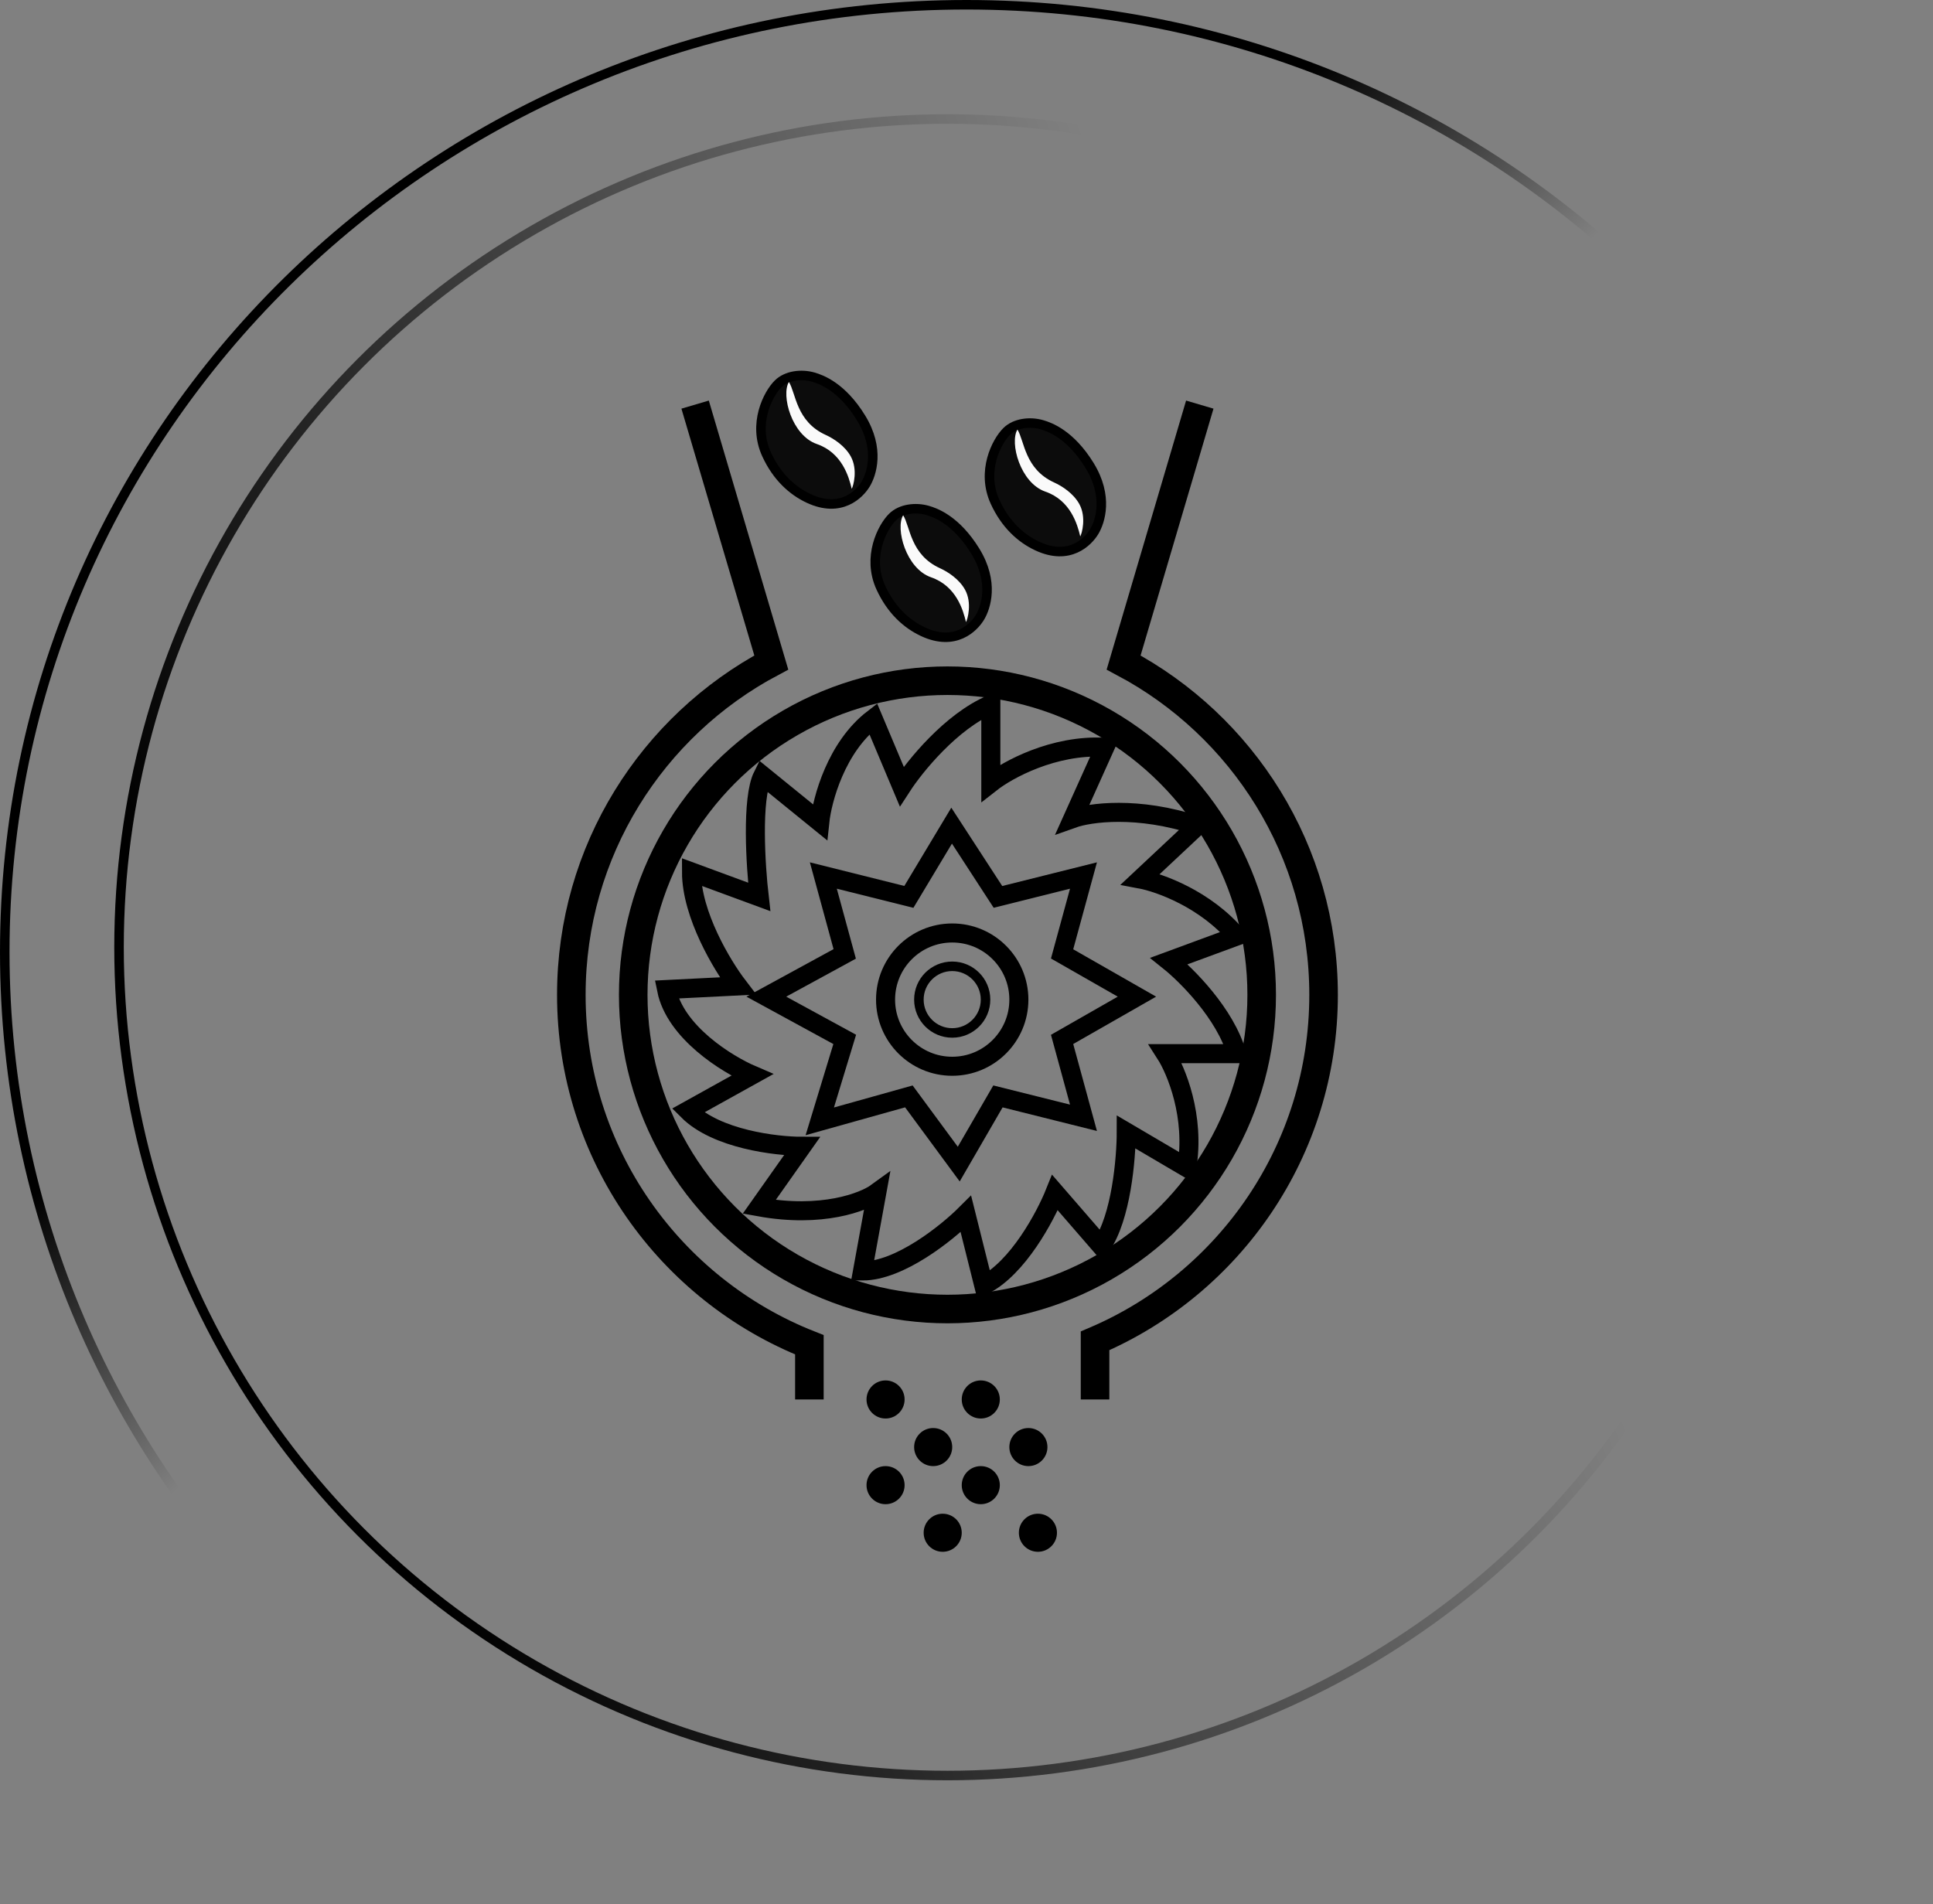 <?xml version="1.0" encoding="UTF-8"?> <svg xmlns="http://www.w3.org/2000/svg" width="203" height="200" viewBox="0 0 203 200" fill="none"><rect x="0" y="0" width="203" height="200" fill="#808080" stroke="none"/> <circle cx="99.5" cy="99.5" r="87" stroke="url(#paint0_linear_338_4242)"></circle> <path d="M202.5 100C202.5 154.945 157.288 199.5 101.5 199.5C45.712 199.5 0.5 154.945 0.5 100C0.5 45.055 45.712 0.5 101.5 0.5C157.288 0.5 202.5 45.055 202.5 100Z" stroke="url(#paint1_linear_338_4242)"></path> <path d="M73 42.5L81 69.591C68.507 76.225 60 89.369 60 104.5C60 121.196 70.359 135.473 85 141.254V147M126 42.5L118 69.591C130.492 76.225 139 89.369 139 104.5C139 120.813 129.111 134.817 115 140.843V147" stroke="black" stroke-width="3"></path> <circle cx="99.5" cy="104.5" r="33" stroke="black" stroke-width="3"></circle> <circle cx="100" cy="105" r="7" stroke="black" stroke-width="2"></circle> <circle cx="100" cy="105" r="3.5" stroke="black"></circle> <circle cx="93" cy="147" r="2" fill="black"></circle> <circle cx="103" cy="147" r="2" fill="black"></circle> <circle cx="98" cy="152" r="2" fill="black"></circle> <circle cx="93" cy="156" r="2" fill="black"></circle> <circle cx="99" cy="161" r="2" fill="black"></circle> <circle cx="108" cy="152" r="2" fill="black"></circle> <circle cx="103" cy="156" r="2" fill="black"></circle> <circle cx="109" cy="161" r="2" fill="black"></circle> <path d="M80.499 47.711C79.037 44.514 80.646 41.381 81.722 40.317C82.624 39.426 84.176 39.258 85.41 39.612C86.256 39.856 88.415 40.629 90.421 43.888C92.428 47.148 91.541 49.806 90.907 50.851C90.274 51.896 88.311 53.939 84.927 52.355C83.219 51.556 81.59 50.094 80.499 47.711Z" fill="#0C0C0C" stroke="black"></path> <path d="M85.779 46.639C88.414 47.551 89.142 50.053 89.446 51.344C89.614 51.068 90.111 49.32 89.341 47.933C88.735 46.842 87.567 46.072 86.719 45.687C83.593 44.271 83.589 41.29 82.849 40.122C82.011 41.504 83.145 45.727 85.779 46.639Z" fill="#FAFAFA"></path> <path d="M104.499 52.711C103.037 49.514 104.646 46.381 105.723 45.317C106.624 44.426 108.176 44.258 109.41 44.612C110.256 44.856 112.415 45.629 114.421 48.888C116.428 52.148 115.541 54.806 114.907 55.851C114.274 56.896 112.311 58.939 108.927 57.355C107.219 56.556 105.59 55.094 104.499 52.711Z" fill="#0C0C0C" stroke="black"></path> <path d="M109.779 51.639C112.414 52.551 113.142 55.053 113.446 56.344C113.614 56.068 114.111 54.32 113.341 52.933C112.735 51.842 111.567 51.072 110.719 50.687C107.593 49.271 107.589 46.29 106.849 45.122C106.011 46.504 107.145 50.727 109.779 51.639Z" fill="#FAFAFA"></path> <path d="M92.5 61.711C91.037 58.514 92.646 55.381 93.723 54.317C94.624 53.426 96.176 53.258 97.41 53.612C98.256 53.856 100.416 54.629 102.421 57.888C104.428 61.148 103.541 63.806 102.908 64.851C102.274 65.896 100.311 67.939 96.927 66.355C95.219 65.556 93.59 64.094 92.5 61.711Z" fill="#0C0C0C" stroke="black"></path> <path d="M97.779 60.639C100.414 61.551 101.142 64.053 101.446 65.344C101.614 65.067 102.111 63.32 101.341 61.933C100.735 60.842 99.567 60.072 98.719 59.687C95.593 58.271 95.589 55.29 94.849 54.122C94.011 55.504 95.145 59.727 97.779 60.639Z" fill="#FAFAFA"></path> <path d="M104.055 74C99.864 75.796 96.072 80.487 94.699 82.607L91.706 75.497C87.814 78.491 86.341 83.98 86.092 86.35L80.104 81.485C78.907 83.88 79.356 90.965 79.73 94.209L72.62 91.589C72.62 96.08 75.863 101.444 77.485 103.564L70 103.939C70.898 108.429 76.362 111.798 78.982 112.92L72.245 116.663C75.239 119.656 81.477 120.405 84.221 120.405L79.73 126.767C86.317 127.964 90.708 126.268 92.08 125.27L90.583 133.503C94.475 133.503 99.44 129.511 101.436 127.515L103.307 135C106.899 133.204 109.793 127.765 110.791 125.27L115.656 130.883C117.752 127.89 118.276 121.652 118.276 118.908L124.638 122.65C125.536 117.261 123.515 112.421 122.393 110.675H129.877C128.68 106.483 124.638 102.442 122.767 100.945L129.877 98.325C126.584 94.433 121.769 92.712 119.773 92.337L125.761 86.724C119.474 84.628 114.409 85.352 112.663 85.975L116.031 78.491C110.642 78.191 105.802 80.861 104.055 82.233V74Z" stroke="black" stroke-width="2"></path> <path d="M99.938 86.725L95.447 94.209L86.466 91.964L88.711 100.197L80.478 104.688L88.711 109.179L86.091 117.786L95.447 115.166L100.686 122.277L104.803 115.166L113.785 117.412L111.539 109.179L119.398 104.688L111.539 100.197L113.785 91.964L104.803 94.209L99.938 86.725Z" stroke="black" stroke-width="2"></path> <defs> <linearGradient id="paint0_linear_338_4242" x1="24" y1="114" x2="136" y2="67" gradientUnits="userSpaceOnUse"> <stop></stop> <stop offset="1" stop-opacity="0"></stop> </linearGradient> <linearGradient id="paint1_linear_338_4242" x1="13.92" y1="116.571" x2="35.762" y2="141.268" gradientUnits="userSpaceOnUse"> <stop></stop> <stop offset="1" stop-opacity="0"></stop> </linearGradient> </defs> </svg> 